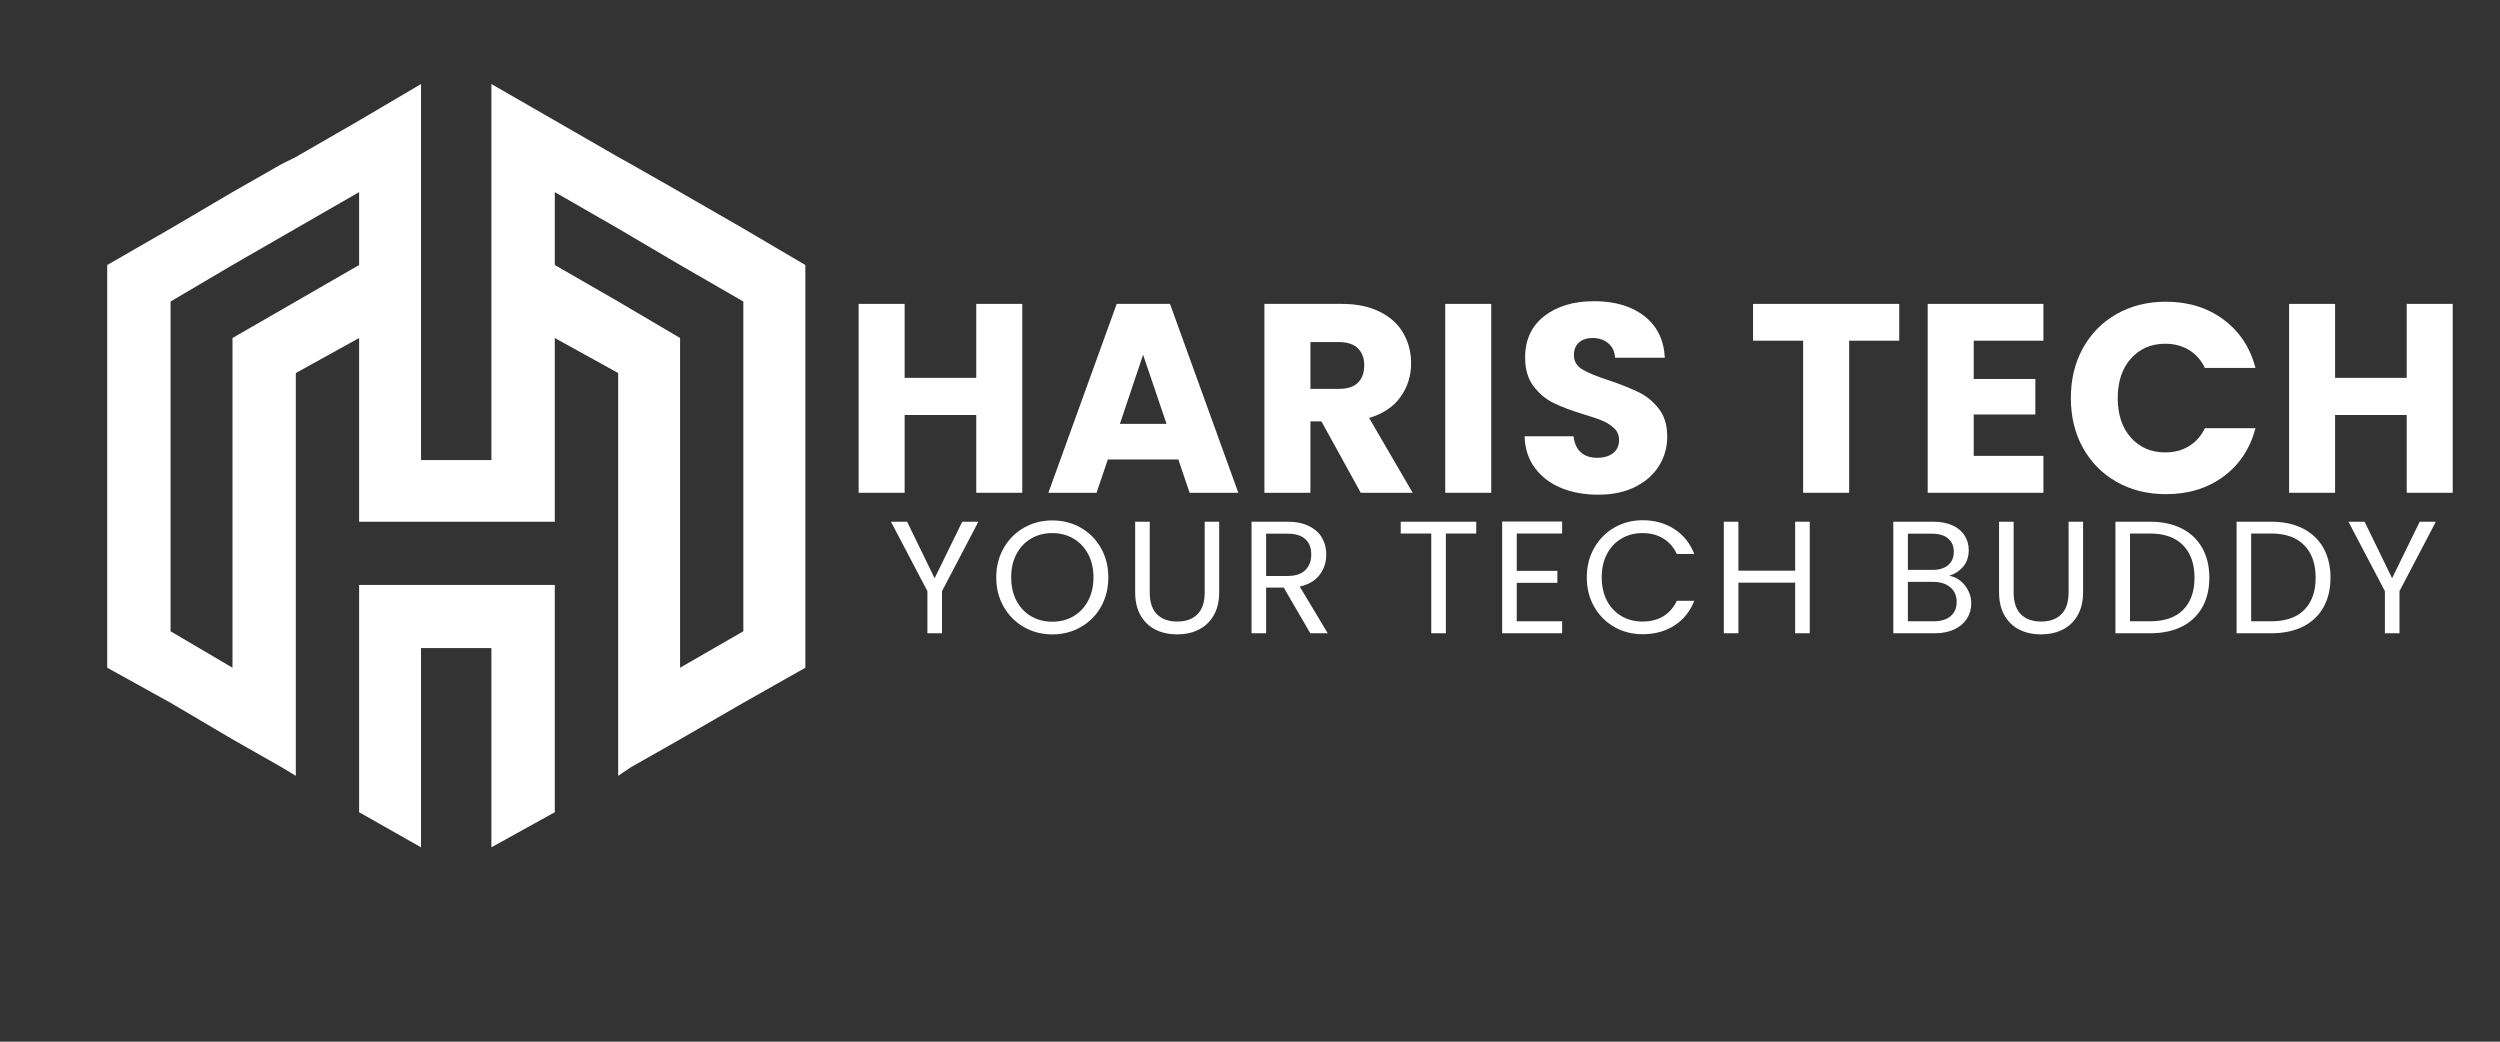 <?xml version="1.0" encoding="UTF-8"?>
<svg xmlns="http://www.w3.org/2000/svg" xmlns:xlink="http://www.w3.org/1999/xlink" width="600" zoomAndPan="magnify" viewBox="0 0 450 187.5" height="250" preserveAspectRatio="xMidYMid meet" version="1.2">
  <rect x="0" y="0" width="450" height="187.5" fill="#333333" stroke="none"/>
  <defs>
    <clipPath id="6f0a37f301">
      <path d="M 19.297 15.062 L 144.965 15.062 L 144.965 152.695 L 19.297 152.695 Z M 19.297 15.062 "></path>
    </clipPath>
  </defs>
  <g id="7d8507fe96">
    <g style="fill:#ffffff;fill-opacity:1;">
      <g transform="translate(151.553, 88.7)">
        <path style="stroke:none" d="M 32.453 -34 L 32.453 0 L 24.172 0 L 24.172 -14 L 11.281 -14 L 11.281 0 L 3 0 L 3 -34 L 11.281 -34 L 11.281 -20.688 L 24.172 -20.688 L 24.172 -34 Z M 32.453 -34 "></path>
      </g>
    </g>
    <g style="fill:#ffffff;fill-opacity:1;">
      <g transform="translate(187.928, 88.7)">
        <path style="stroke:none" d="M 24.172 -6 L 11.484 -6 L 9.453 0 L 0.781 0 L 13.078 -34 L 22.672 -34 L 34.969 0 L 26.203 0 Z M 22.047 -12.406 L 17.828 -24.844 L 13.656 -12.406 Z M 22.047 -12.406 "></path>
      </g>
    </g>
    <g style="fill:#ffffff;fill-opacity:1;">
      <g transform="translate(224.594, 88.7)">
        <path style="stroke:none" d="M 20.344 0 L 13.266 -12.844 L 11.281 -12.844 L 11.281 0 L 3 0 L 3 -34 L 16.906 -34 C 19.582 -34 21.863 -33.531 23.75 -32.594 C 25.645 -31.656 27.062 -30.367 28 -28.734 C 28.938 -27.109 29.406 -25.297 29.406 -23.297 C 29.406 -21.035 28.766 -19.016 27.484 -17.234 C 26.211 -15.461 24.332 -14.207 21.844 -13.469 L 29.688 0 Z M 11.281 -18.703 L 16.422 -18.703 C 17.941 -18.703 19.078 -19.07 19.828 -19.812 C 20.586 -20.551 20.969 -21.598 20.969 -22.953 C 20.969 -24.242 20.586 -25.258 19.828 -26 C 19.078 -26.75 17.941 -27.125 16.422 -27.125 L 11.281 -27.125 Z M 11.281 -18.703 "></path>
      </g>
    </g>
    <g style="fill:#ffffff;fill-opacity:1;">
      <g transform="translate(257.142, 88.7)">
        <path style="stroke:none" d="M 11.281 -34 L 11.281 0 L 3 0 L 3 -34 Z M 11.281 -34 "></path>
      </g>
    </g>
    <g style="fill:#ffffff;fill-opacity:1;">
      <g transform="translate(272.399, 88.7)">
        <path style="stroke:none" d="M 15.312 0.344 C 12.82 0.344 10.594 -0.055 8.625 -0.859 C 6.656 -1.672 5.078 -2.867 3.891 -4.453 C 2.711 -6.035 2.094 -7.941 2.031 -10.172 L 10.844 -10.172 C 10.977 -8.91 11.414 -7.945 12.156 -7.281 C 12.895 -6.625 13.863 -6.297 15.062 -6.297 C 16.289 -6.297 17.258 -6.578 17.969 -7.141 C 18.676 -7.711 19.031 -8.5 19.031 -9.5 C 19.031 -10.332 18.75 -11.023 18.188 -11.578 C 17.625 -12.129 16.93 -12.582 16.109 -12.938 C 15.285 -13.289 14.113 -13.691 12.594 -14.141 C 10.395 -14.816 8.602 -15.492 7.219 -16.172 C 5.832 -16.859 4.633 -17.863 3.625 -19.188 C 2.625 -20.508 2.125 -22.234 2.125 -24.359 C 2.125 -27.523 3.27 -30.004 5.562 -31.797 C 7.863 -33.586 10.852 -34.484 14.531 -34.484 C 18.281 -34.484 21.301 -33.586 23.594 -31.797 C 25.883 -30.004 27.109 -27.508 27.266 -24.312 L 18.312 -24.312 C 18.25 -25.414 17.844 -26.281 17.094 -26.906 C 16.352 -27.539 15.398 -27.859 14.234 -27.859 C 13.234 -27.859 12.426 -27.586 11.812 -27.047 C 11.207 -26.516 10.906 -25.75 10.906 -24.75 C 10.906 -23.656 11.422 -22.801 12.453 -22.188 C 13.484 -21.57 15.098 -20.91 17.297 -20.203 C 19.492 -19.453 21.273 -18.738 22.641 -18.062 C 24.016 -17.383 25.203 -16.398 26.203 -15.109 C 27.203 -13.816 27.703 -12.156 27.703 -10.125 C 27.703 -8.188 27.207 -6.426 26.219 -4.844 C 25.238 -3.258 23.812 -2 21.938 -1.062 C 20.07 -0.125 17.863 0.344 15.312 0.344 Z M 15.312 0.344 "></path>
      </g>
    </g>
    <g style="fill:#ffffff;fill-opacity:1;">
      <g transform="translate(303.156, 88.7)">
        <path style="stroke:none" d=""></path>
      </g>
    </g>
    <g style="fill:#ffffff;fill-opacity:1;">
      <g transform="translate(314.393, 88.7)">
        <path style="stroke:none" d="M 27.469 -34 L 27.469 -27.375 L 18.453 -27.375 L 18.453 0 L 10.172 0 L 10.172 -27.375 L 1.156 -27.375 L 1.156 -34 Z M 27.469 -34 "></path>
      </g>
    </g>
    <g style="fill:#ffffff;fill-opacity:1;">
      <g transform="translate(343.987, 88.7)">
        <path style="stroke:none" d="M 11.281 -27.375 L 11.281 -20.484 L 22.375 -20.484 L 22.375 -14.094 L 11.281 -14.094 L 11.281 -6.641 L 23.828 -6.641 L 23.828 0 L 3 0 L 3 -34 L 23.828 -34 L 23.828 -27.375 Z M 11.281 -27.375 "></path>
      </g>
    </g>
    <g style="fill:#ffffff;fill-opacity:1;">
      <g transform="translate(371.16, 88.7)">
        <path style="stroke:none" d="M 1.594 -17.047 C 1.594 -20.41 2.316 -23.406 3.766 -26.031 C 5.223 -28.664 7.25 -30.719 9.844 -32.188 C 12.445 -33.656 15.398 -34.391 18.703 -34.391 C 22.734 -34.391 26.188 -33.32 29.062 -31.188 C 31.938 -29.062 33.859 -26.156 34.828 -22.469 L 25.719 -22.469 C 25.039 -23.895 24.078 -24.977 22.828 -25.719 C 21.586 -26.457 20.176 -26.828 18.594 -26.828 C 16.051 -26.828 13.988 -25.938 12.406 -24.156 C 10.82 -22.383 10.031 -20.016 10.031 -17.047 C 10.031 -14.078 10.82 -11.703 12.406 -9.922 C 13.988 -8.148 16.051 -7.266 18.594 -7.266 C 20.176 -7.266 21.586 -7.633 22.828 -8.375 C 24.078 -9.125 25.039 -10.207 25.719 -11.625 L 34.828 -11.625 C 33.859 -7.945 31.938 -5.047 29.062 -2.922 C 26.188 -0.805 22.734 0.25 18.703 0.25 C 15.398 0.25 12.445 -0.484 9.844 -1.953 C 7.25 -3.43 5.223 -5.477 3.766 -8.094 C 2.316 -10.707 1.594 -13.691 1.594 -17.047 Z M 1.594 -17.047 "></path>
      </g>
    </g>
    <g style="fill:#ffffff;fill-opacity:1;">
      <g transform="translate(409.036, 88.7)">
        <path style="stroke:none" d="M 32.453 -34 L 32.453 0 L 24.172 0 L 24.172 -14 L 11.281 -14 L 11.281 0 L 3 0 L 3 -34 L 11.281 -34 L 11.281 -20.688 L 24.172 -20.688 L 24.172 -34 Z M 32.453 -34 "></path>
      </g>
    </g>
    <g style="fill:#ffffff;fill-opacity:1;">
      <g transform="translate(159.827, 113.987)">
        <path style="stroke:none" d="M 16.281 -20.078 L 9.734 -7.578 L 9.734 0 L 7.109 0 L 7.109 -7.578 L 0.547 -20.078 L 3.453 -20.078 L 8.406 -9.906 L 13.375 -20.078 Z M 16.281 -20.078 "></path>
      </g>
    </g>
    <g style="fill:#ffffff;fill-opacity:1;">
      <g transform="translate(178.091, 113.987)">
        <path style="stroke:none" d="M 11.328 0.203 C 9.461 0.203 7.758 -0.234 6.219 -1.109 C 4.688 -1.984 3.473 -3.203 2.578 -4.766 C 1.68 -6.328 1.234 -8.094 1.234 -10.062 C 1.234 -12.02 1.68 -13.781 2.578 -15.344 C 3.473 -16.906 4.688 -18.125 6.219 -19 C 7.758 -19.875 9.461 -20.312 11.328 -20.312 C 13.203 -20.312 14.906 -19.875 16.438 -19 C 17.977 -18.125 19.191 -16.906 20.078 -15.344 C 20.961 -13.789 21.406 -12.031 21.406 -10.062 C 21.406 -8.082 20.961 -6.312 20.078 -4.75 C 19.191 -3.195 17.977 -1.984 16.438 -1.109 C 14.906 -0.234 13.203 0.203 11.328 0.203 Z M 11.328 -2.078 C 12.723 -2.078 13.984 -2.398 15.109 -3.047 C 16.234 -3.703 17.117 -4.633 17.766 -5.844 C 18.41 -7.062 18.734 -8.469 18.734 -10.062 C 18.734 -11.664 18.41 -13.066 17.766 -14.266 C 17.117 -15.473 16.238 -16.398 15.125 -17.047 C 14.008 -17.703 12.742 -18.031 11.328 -18.031 C 9.898 -18.031 8.629 -17.703 7.516 -17.047 C 6.398 -16.398 5.52 -15.473 4.875 -14.266 C 4.238 -13.066 3.922 -11.664 3.922 -10.062 C 3.922 -8.469 4.238 -7.062 4.875 -5.844 C 5.52 -4.633 6.406 -3.703 7.531 -3.047 C 8.656 -2.398 9.922 -2.078 11.328 -2.078 Z M 11.328 -2.078 "></path>
      </g>
    </g>
    <g style="fill:#ffffff;fill-opacity:1;">
      <g transform="translate(202.173, 113.987)">
        <path style="stroke:none" d="M 4.781 -20.078 L 4.781 -7.375 C 4.781 -5.594 5.219 -4.27 6.094 -3.406 C 6.969 -2.539 8.18 -2.109 9.734 -2.109 C 11.273 -2.109 12.484 -2.539 13.359 -3.406 C 14.234 -4.27 14.672 -5.594 14.672 -7.375 L 14.672 -20.078 L 17.281 -20.078 L 17.281 -7.406 C 17.281 -5.727 16.941 -4.316 16.266 -3.172 C 15.598 -2.035 14.691 -1.188 13.547 -0.625 C 12.41 -0.07 11.129 0.203 9.703 0.203 C 8.285 0.203 7.004 -0.07 5.859 -0.625 C 4.723 -1.188 3.82 -2.035 3.156 -3.172 C 2.488 -4.316 2.156 -5.727 2.156 -7.406 L 2.156 -20.078 Z M 4.781 -20.078 "></path>
      </g>
    </g>
    <g style="fill:#ffffff;fill-opacity:1;">
      <g transform="translate(223.058, 113.987)">
        <path style="stroke:none" d="M 12.797 0 L 8.016 -8.219 L 4.844 -8.219 L 4.844 0 L 2.219 0 L 2.219 -20.078 L 8.703 -20.078 C 10.223 -20.078 11.504 -19.816 12.547 -19.297 C 13.598 -18.785 14.379 -18.086 14.891 -17.203 C 15.41 -16.316 15.672 -15.305 15.672 -14.172 C 15.672 -12.785 15.27 -11.566 14.469 -10.516 C 13.676 -9.461 12.484 -8.758 10.891 -8.406 L 15.938 0 Z M 4.844 -10.312 L 8.703 -10.312 C 10.117 -10.312 11.18 -10.66 11.891 -11.359 C 12.609 -12.066 12.969 -13.004 12.969 -14.172 C 12.969 -15.367 12.613 -16.289 11.906 -16.938 C 11.207 -17.594 10.141 -17.922 8.703 -17.922 L 4.844 -17.922 Z M 4.844 -10.312 "></path>
      </g>
    </g>
    <g style="fill:#ffffff;fill-opacity:1;">
      <g transform="translate(242.013, 113.987)">
        <path style="stroke:none" d=""></path>
      </g>
    </g>
    <g style="fill:#ffffff;fill-opacity:1;">
      <g transform="translate(251.145, 113.987)">
        <path style="stroke:none" d="M 14.578 -20.078 L 14.578 -17.953 L 9.109 -17.953 L 9.109 0 L 6.484 0 L 6.484 -17.953 L 0.984 -17.953 L 0.984 -20.078 Z M 14.578 -20.078 "></path>
      </g>
    </g>
    <g style="fill:#ffffff;fill-opacity:1;">
      <g transform="translate(268.171, 113.987)">
        <path style="stroke:none" d="M 4.844 -17.953 L 4.844 -11.234 L 12.156 -11.234 L 12.156 -9.078 L 4.844 -9.078 L 4.844 -2.156 L 13.016 -2.156 L 13.016 0 L 2.219 0 L 2.219 -20.109 L 13.016 -20.109 L 13.016 -17.953 Z M 4.844 -17.953 "></path>
      </g>
    </g>
    <g style="fill:#ffffff;fill-opacity:1;">
      <g transform="translate(284.389, 113.987)">
        <path style="stroke:none" d="M 1.234 -10.062 C 1.234 -12.02 1.676 -13.781 2.562 -15.344 C 3.445 -16.906 4.648 -18.129 6.172 -19.016 C 7.703 -19.898 9.398 -20.344 11.266 -20.344 C 13.453 -20.344 15.363 -19.812 17 -18.75 C 18.633 -17.695 19.828 -16.203 20.578 -14.266 L 17.438 -14.266 C 16.875 -15.473 16.066 -16.398 15.016 -17.047 C 13.973 -17.703 12.723 -18.031 11.266 -18.031 C 9.859 -18.031 8.598 -17.703 7.484 -17.047 C 6.367 -16.398 5.492 -15.473 4.859 -14.266 C 4.234 -13.066 3.922 -11.664 3.922 -10.062 C 3.922 -8.469 4.234 -7.066 4.859 -5.859 C 5.492 -4.66 6.367 -3.734 7.484 -3.078 C 8.598 -2.43 9.859 -2.109 11.266 -2.109 C 12.723 -2.109 13.973 -2.426 15.016 -3.062 C 16.066 -3.707 16.875 -4.633 17.438 -5.844 L 20.578 -5.844 C 19.828 -3.926 18.633 -2.441 17 -1.391 C 15.363 -0.348 13.453 0.172 11.266 0.172 C 9.398 0.172 7.703 -0.266 6.172 -1.141 C 4.648 -2.016 3.445 -3.227 2.562 -4.781 C 1.676 -6.332 1.234 -8.094 1.234 -10.062 Z M 1.234 -10.062 "></path>
      </g>
    </g>
    <g style="fill:#ffffff;fill-opacity:1;">
      <g transform="translate(308.068, 113.987)">
        <path style="stroke:none" d="M 17.688 -20.078 L 17.688 0 L 15.062 0 L 15.062 -9.109 L 4.844 -9.109 L 4.844 0 L 2.219 0 L 2.219 -20.078 L 4.844 -20.078 L 4.844 -11.266 L 15.062 -11.266 L 15.062 -20.078 Z M 17.688 -20.078 "></path>
      </g>
    </g>
    <g style="fill:#ffffff;fill-opacity:1;">
      <g transform="translate(329.443, 113.987)">
        <path style="stroke:none" d=""></path>
      </g>
    </g>
    <g style="fill:#ffffff;fill-opacity:1;">
      <g transform="translate(338.575, 113.987)">
        <path style="stroke:none" d="M 12.281 -10.344 C 13.008 -10.227 13.676 -9.93 14.281 -9.453 C 14.883 -8.973 15.363 -8.375 15.719 -7.656 C 16.07 -6.945 16.25 -6.191 16.25 -5.391 C 16.25 -4.367 15.988 -3.445 15.469 -2.625 C 14.945 -1.812 14.191 -1.172 13.203 -0.703 C 12.223 -0.234 11.055 0 9.703 0 L 2.219 0 L 2.219 -20.078 L 9.422 -20.078 C 10.785 -20.078 11.945 -19.852 12.906 -19.406 C 13.863 -18.957 14.582 -18.348 15.062 -17.578 C 15.551 -16.805 15.797 -15.941 15.797 -14.984 C 15.797 -13.797 15.473 -12.812 14.828 -12.031 C 14.18 -11.25 13.332 -10.688 12.281 -10.344 Z M 4.844 -11.406 L 9.25 -11.406 C 10.477 -11.406 11.426 -11.691 12.094 -12.266 C 12.77 -12.848 13.109 -13.648 13.109 -14.672 C 13.109 -15.68 12.77 -16.473 12.094 -17.047 C 11.426 -17.629 10.457 -17.922 9.188 -17.922 L 4.844 -17.922 Z M 9.484 -2.156 C 10.785 -2.156 11.801 -2.461 12.531 -3.078 C 13.258 -3.691 13.625 -4.547 13.625 -5.641 C 13.625 -6.754 13.238 -7.633 12.469 -8.281 C 11.707 -8.926 10.68 -9.25 9.391 -9.25 L 4.844 -9.25 L 4.844 -2.156 Z M 9.484 -2.156 "></path>
      </g>
    </g>
    <g style="fill:#ffffff;fill-opacity:1;">
      <g transform="translate(357.674, 113.987)">
        <path style="stroke:none" d="M 4.781 -20.078 L 4.781 -7.375 C 4.781 -5.594 5.219 -4.27 6.094 -3.406 C 6.969 -2.539 8.18 -2.109 9.734 -2.109 C 11.273 -2.109 12.484 -2.539 13.359 -3.406 C 14.234 -4.27 14.672 -5.594 14.672 -7.375 L 14.672 -20.078 L 17.281 -20.078 L 17.281 -7.406 C 17.281 -5.727 16.941 -4.316 16.266 -3.172 C 15.598 -2.035 14.691 -1.188 13.547 -0.625 C 12.41 -0.07 11.129 0.203 9.703 0.203 C 8.285 0.203 7.004 -0.07 5.859 -0.625 C 4.723 -1.188 3.82 -2.035 3.156 -3.172 C 2.488 -4.316 2.156 -5.727 2.156 -7.406 L 2.156 -20.078 Z M 4.781 -20.078 "></path>
      </g>
    </g>
    <g style="fill:#ffffff;fill-opacity:1;">
      <g transform="translate(378.559, 113.987)">
        <path style="stroke:none" d="M 8.469 -20.078 C 10.656 -20.078 12.551 -19.672 14.156 -18.859 C 15.758 -18.047 16.988 -16.879 17.844 -15.359 C 18.695 -13.836 19.125 -12.051 19.125 -10 C 19.125 -7.945 18.695 -6.164 17.844 -4.656 C 16.988 -3.145 15.758 -1.988 14.156 -1.188 C 12.551 -0.395 10.656 0 8.469 0 L 2.219 0 L 2.219 -20.078 Z M 8.469 -2.156 C 11.062 -2.156 13.039 -2.844 14.406 -4.219 C 15.77 -5.594 16.453 -7.52 16.453 -10 C 16.453 -12.5 15.766 -14.445 14.391 -15.844 C 13.016 -17.25 11.039 -17.953 8.469 -17.953 L 4.844 -17.953 L 4.844 -2.156 Z M 8.469 -2.156 "></path>
      </g>
    </g>
    <g style="fill:#ffffff;fill-opacity:1;">
      <g transform="translate(400.366, 113.987)">
        <path style="stroke:none" d="M 8.469 -20.078 C 10.656 -20.078 12.551 -19.672 14.156 -18.859 C 15.758 -18.047 16.988 -16.879 17.844 -15.359 C 18.695 -13.836 19.125 -12.051 19.125 -10 C 19.125 -7.945 18.695 -6.164 17.844 -4.656 C 16.988 -3.145 15.758 -1.988 14.156 -1.188 C 12.551 -0.395 10.656 0 8.469 0 L 2.219 0 L 2.219 -20.078 Z M 8.469 -2.156 C 11.062 -2.156 13.039 -2.844 14.406 -4.219 C 15.77 -5.594 16.453 -7.52 16.453 -10 C 16.453 -12.5 15.766 -14.445 14.391 -15.844 C 13.016 -17.25 11.039 -17.953 8.469 -17.953 L 4.844 -17.953 L 4.844 -2.156 Z M 8.469 -2.156 "></path>
      </g>
    </g>
    <g style="fill:#ffffff;fill-opacity:1;">
      <g transform="translate(422.173, 113.987)">
        <path style="stroke:none" d="M 16.281 -20.078 L 9.734 -7.578 L 9.734 0 L 7.109 0 L 7.109 -7.578 L 0.547 -20.078 L 3.453 -20.078 L 8.406 -9.906 L 13.375 -20.078 Z M 16.281 -20.078 "></path>
      </g>
    </g>
    <g style="fill:#ffffff;fill-opacity:1;">
      <g transform="translate(440.454, 113.987)">
        <path style="stroke:none" d=""></path>
      </g>
    </g>
    <g clip-rule="nonzero" clip-path="url(#6f0a37f301)">
      <path style=" stroke:none;fill-rule:evenodd;fill:#ffffff;fill-opacity:1;" d="M 99.863 47.703 L 99.863 34.578 L 111.27 41.137 L 122.414 47.703 L 133.801 54.273 L 133.801 113.629 L 122.414 120.188 L 122.414 60.84 L 111.27 54.273 Z M 75.785 82.809 L 88.453 82.809 L 88.453 15.125 L 99.863 21.691 L 111.27 28.262 L 113.535 29.523 L 122.414 34.578 L 133.801 41.137 L 144.965 47.703 L 144.965 120.188 L 133.801 126.504 L 122.414 133.078 L 113.535 138.117 L 111.27 139.641 L 111.27 67.148 L 99.863 60.84 L 99.863 93.914 L 64.641 93.914 L 64.641 60.84 L 53.246 67.148 L 53.246 139.641 L 50.711 138.117 L 41.848 133.078 L 30.703 126.504 L 19.297 120.188 L 19.297 47.703 L 30.703 41.137 L 41.848 34.578 L 50.711 29.523 L 53.246 28.262 L 64.641 21.691 L 75.785 15.125 Z M 75.785 105.285 L 99.863 105.285 L 99.863 146.199 L 88.453 152.516 L 88.453 116.656 L 75.785 116.656 L 75.785 152.516 L 64.641 146.199 L 64.641 105.285 Z M 30.703 113.629 L 30.703 54.273 L 41.848 47.703 L 53.246 41.137 L 64.641 34.578 L 64.641 47.703 L 53.246 54.273 L 41.848 60.84 L 41.848 120.188 Z M 30.703 113.629 "></path>
    </g>
  </g>
</svg>

